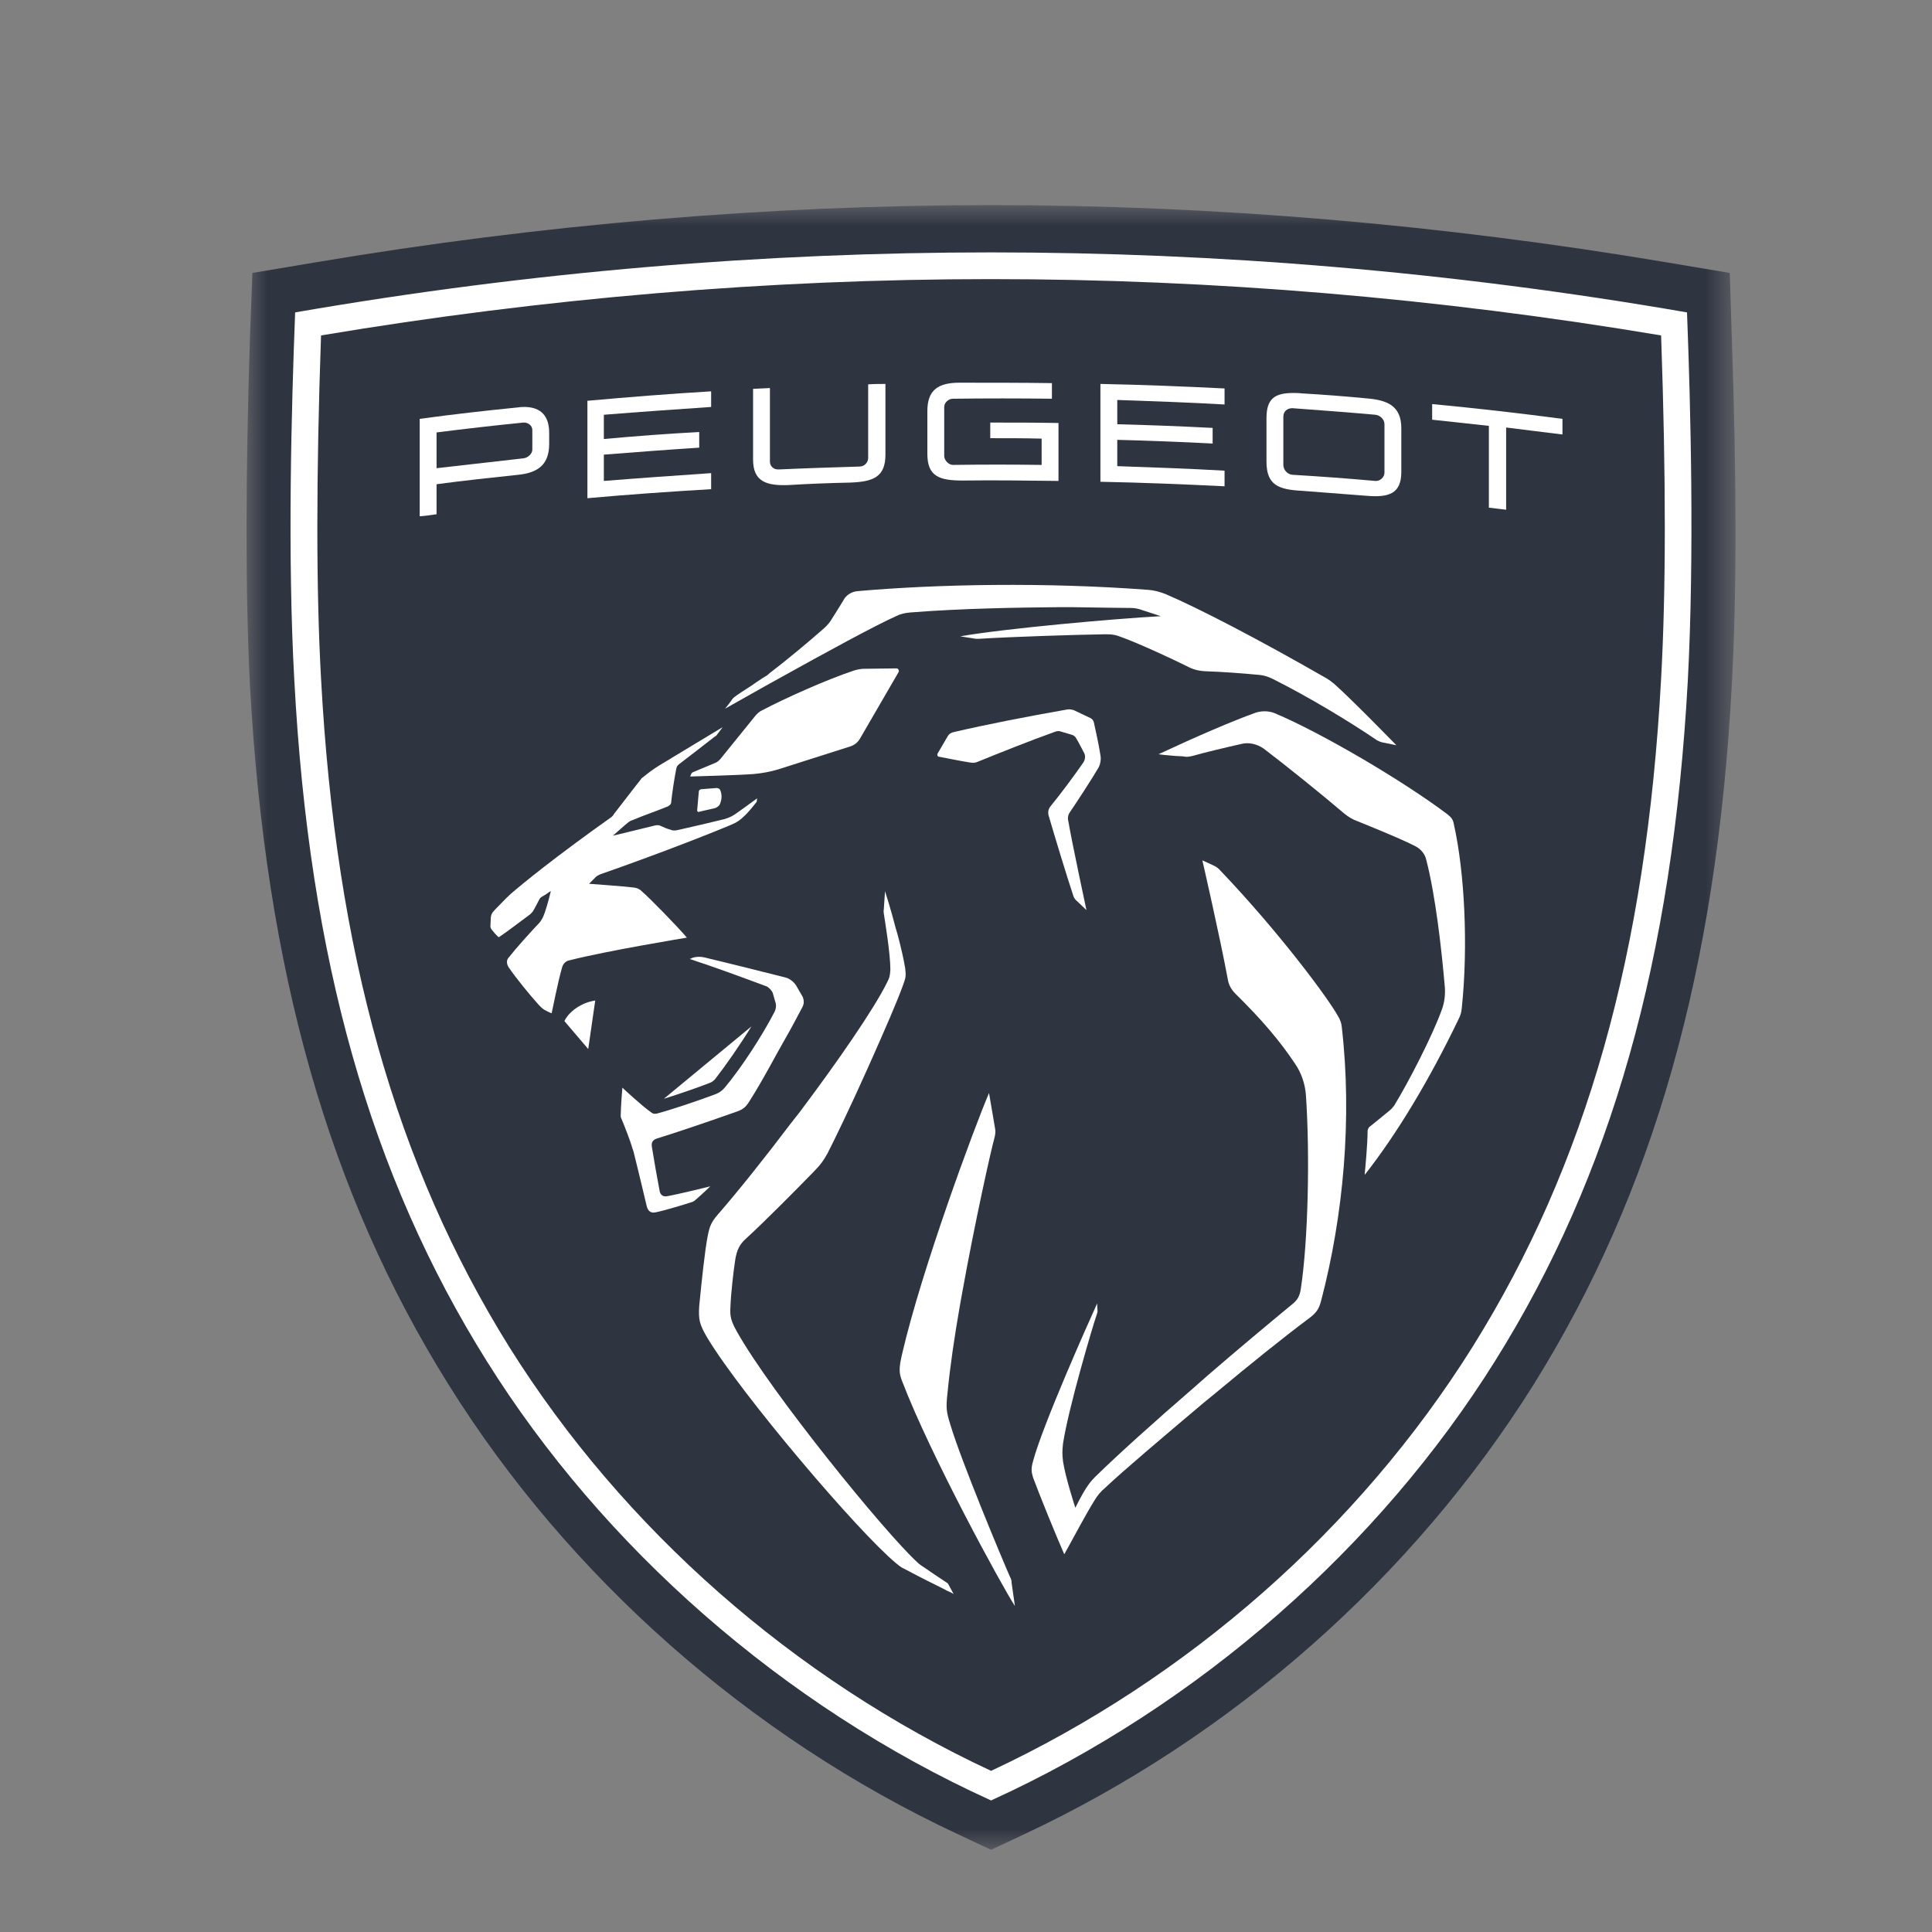 <svg width="47" height="47" viewBox="0 0 47 47" fill="none" xmlns="http://www.w3.org/2000/svg" xmlns:xlink="http://www.w3.org/1999/xlink">
	<rect x="0" y="0" width="47" height="47" fill="#808080" stroke="none"/>
	<defs>
		<clipPath id="clip3183_4249">
			<rect id="Peugeot" width="47" height="47" fill="white" fill-opacity="0"/>
		</clipPath>
	</defs>
	<g clip-path="url(#clip3183_4249)">
		<mask id="mask3183_4254" mask-type="alpha" maskUnits="userSpaceOnUse" x="6" y="5" width="36.226" height="40">
			<path id="path-1" d="M42.22 45L6 45L6 5L42.22 5L42.22 45Z" fill="#FFFFFF" fill-opacity="1" fill-rule="nonzero"/>
		</mask>
		<g mask="url(#mask3183_4254)">
			<path id="Fill-1" d="M23.3 44.62C18.23 42.25 13.83 38.36 10.91 33.68C7.99 29.01 6.46 23.61 6.08 16.66C5.97 14.45 5.97 11.69 6.08 8.22L6.14 6.64L7.69 6.38C13.15 5.46 18.68 4.99 24.11 4.99C29.54 4.99 35.06 5.46 40.53 6.38L42.08 6.64L42.13 8.22C42.25 11.69 42.25 14.45 42.13 16.66C41.76 23.61 40.22 29.01 37.31 33.68C34.38 38.36 29.98 42.25 24.92 44.62L24.11 45L23.3 44.62Z" fill="#2F3441" fill-opacity="1" fill-rule="evenodd"/>
			<path id="Fill-1" d="M10.91 33.68C7.99 29.01 6.46 23.61 6.08 16.66C5.97 14.45 5.97 11.69 6.08 8.22L6.14 6.64L7.69 6.38C13.15 5.46 18.68 4.99 24.11 4.99C29.54 4.99 35.06 5.46 40.53 6.38L42.08 6.64L42.13 8.22C42.25 11.69 42.25 14.45 42.13 16.66C41.76 23.61 40.22 29.01 37.31 33.68C34.38 38.36 29.98 42.25 24.92 44.62L24.11 45L23.3 44.62C18.23 42.25 13.83 38.36 10.91 33.68Z" stroke="#000000" stroke-opacity="0" stroke-width="8.863"/>
		</g>
		<path id="Combined-Shape" d="M24.11 6.14C18.63 6.14 12.95 6.6 7.18 7.6C7.09 9.92 6.99 13.51 7.16 16.55C7.52 23.33 9.01 28.59 11.84 33.11C14.66 37.62 19.03 41.49 24.11 43.8C29.18 41.49 33.55 37.62 36.37 33.11C39.2 28.59 40.69 23.33 41.06 16.55C41.22 13.51 41.13 9.92 41.04 7.6C35.27 6.6 29.59 6.14 24.11 6.14ZM24.11 6.79C29.51 6.79 34.99 7.25 40.41 8.16C40.53 11.6 40.53 14.34 40.41 16.51C40.05 23.18 38.59 28.34 35.82 32.77C33.05 37.19 28.9 40.84 24.11 43.08C19.31 40.84 15.16 37.19 12.39 32.77C9.63 28.34 8.17 23.18 7.81 16.51C7.69 14.34 7.69 11.6 7.81 8.16C13.23 7.25 18.71 6.79 24.11 6.79Z" fill="#FFFFFF" fill-opacity="1" fill-rule="evenodd"/>
		<path id="Combined-Shape" d="M7.18 7.6C7.09 9.92 6.99 13.51 7.16 16.55C7.52 23.33 9.01 28.59 11.84 33.11C14.66 37.62 19.03 41.49 24.11 43.8C29.18 41.49 33.55 37.62 36.37 33.11C39.2 28.59 40.69 23.33 41.06 16.55C41.22 13.51 41.13 9.92 41.04 7.6C35.27 6.6 29.59 6.14 24.11 6.14C18.63 6.14 12.95 6.6 7.18 7.6ZM40.41 8.16C40.53 11.6 40.53 14.34 40.41 16.51C40.05 23.18 38.59 28.34 35.82 32.77C33.05 37.19 28.9 40.84 24.11 43.08C19.31 40.84 15.16 37.19 12.39 32.77C9.63 28.34 8.17 23.18 7.81 16.51C7.69 14.34 7.69 11.6 7.81 8.16C13.23 7.25 18.71 6.79 24.11 6.79C29.51 6.79 34.99 7.25 40.41 8.16Z" stroke="#000000" stroke-opacity="0" stroke-width="5.336"/>
		<path id="path75" d="M12.78 9.9C12.73 9.9 12.67 9.9 12.61 9.91C11.81 9.99 11.01 10.08 10.21 10.19L10.21 12.56C10.35 12.55 10.49 12.53 10.62 12.51L10.62 11.78C11.29 11.69 11.95 11.62 12.61 11.55C13.09 11.5 13.36 11.3 13.36 10.8L13.36 10.53C13.36 10.11 13.15 9.91 12.78 9.9ZM12.73 10.28C12.84 10.27 12.95 10.35 12.95 10.46L12.95 10.94C12.95 11.04 12.84 11.14 12.73 11.15C12.03 11.23 11.33 11.31 10.62 11.39L10.62 10.52C11.33 10.43 12.03 10.35 12.73 10.28Z" fill="#FFFFFF" fill-opacity="1" fill-rule="evenodd"/>
		<path id="path75" d="M12.61 9.91C11.81 9.99 11.01 10.08 10.21 10.19L10.21 12.56C10.35 12.55 10.49 12.53 10.62 12.51L10.62 11.78C11.29 11.69 11.95 11.62 12.61 11.55C13.09 11.5 13.36 11.3 13.36 10.8L13.36 10.53C13.36 10.11 13.15 9.91 12.78 9.9C12.73 9.9 12.67 9.9 12.61 9.91ZM12.95 10.46L12.95 10.94C12.95 11.04 12.84 11.14 12.73 11.15C12.03 11.23 11.33 11.31 10.62 11.39L10.62 10.52C11.33 10.43 12.03 10.35 12.73 10.28C12.84 10.27 12.95 10.35 12.95 10.46Z" stroke="#000000" stroke-opacity="0" stroke-width="5.336"/>
		<path id="path89" d="M23.34 9.31C24.09 9.31 24.84 9.31 25.59 9.32L25.59 9.7C24.79 9.69 23.99 9.69 23.18 9.7C23.08 9.7 22.97 9.79 22.97 9.9L22.97 11.09C22.97 11.2 23.08 11.31 23.18 11.31C23.9 11.3 24.62 11.3 25.34 11.31L25.34 10.67C24.92 10.66 24.51 10.66 24.09 10.66L24.09 10.28C24.64 10.28 25.2 10.28 25.75 10.29L25.75 11.7C24.97 11.69 24.19 11.68 23.42 11.69C22.85 11.69 22.56 11.59 22.56 11.04L22.56 10C22.56 9.49 22.82 9.31 23.34 9.31Z" fill="#FFFFFF" fill-opacity="1" fill-rule="evenodd"/>
		<path id="path89" d="M25.59 9.32L25.59 9.7C24.79 9.69 23.99 9.69 23.18 9.7C23.08 9.7 22.97 9.79 22.97 9.9L22.97 11.09C22.97 11.2 23.08 11.31 23.18 11.31C23.9 11.3 24.62 11.3 25.34 11.31L25.34 10.67C24.92 10.66 24.51 10.66 24.09 10.66L24.09 10.28C24.64 10.28 25.2 10.28 25.75 10.29L25.75 11.7C24.97 11.69 24.19 11.68 23.42 11.69C22.85 11.69 22.56 11.59 22.56 11.04L22.56 10C22.56 9.49 22.82 9.31 23.34 9.31C24.09 9.31 24.84 9.31 25.59 9.32Z" stroke="#000000" stroke-opacity="0" stroke-width="5.336"/>
		<path id="path81" d="M31.46 9.56C31.01 9.56 30.81 9.7 30.81 10.17L30.81 11.23C30.81 11.8 31.1 11.91 31.67 11.94C32.19 11.98 32.71 12.02 33.23 12.06C33.79 12.11 34.09 12.01 34.09 11.48L34.09 10.42C34.09 9.87 33.75 9.73 33.23 9.69C32.71 9.64 32.19 9.6 31.67 9.57C31.59 9.56 31.52 9.56 31.46 9.56ZM31.44 9.93C32.11 9.98 32.79 10.03 33.46 10.09C33.57 10.1 33.68 10.2 33.68 10.32L33.68 11.5C33.68 11.61 33.57 11.71 33.46 11.7C32.79 11.64 32.11 11.59 31.44 11.55C31.31 11.54 31.22 11.42 31.22 11.31L31.22 10.14C31.22 10.01 31.31 9.93 31.44 9.93Z" fill="#FFFFFF" fill-opacity="1" fill-rule="evenodd"/>
		<path id="path81" d="M30.81 10.17L30.81 11.23C30.81 11.8 31.1 11.91 31.67 11.94C32.19 11.98 32.71 12.02 33.23 12.06C33.79 12.11 34.09 12.01 34.09 11.48L34.09 10.42C34.09 9.87 33.75 9.73 33.23 9.69C32.71 9.64 32.19 9.6 31.67 9.57C31.59 9.56 31.52 9.56 31.46 9.56C31.01 9.56 30.81 9.7 30.81 10.17ZM33.46 10.09C33.57 10.1 33.68 10.2 33.68 10.32L33.68 11.5C33.68 11.61 33.57 11.71 33.46 11.7C32.79 11.64 32.11 11.59 31.44 11.55C31.31 11.54 31.22 11.42 31.22 11.31L31.22 10.14C31.22 10.01 31.31 9.93 31.44 9.93C32.11 9.98 32.79 10.03 33.46 10.09Z" stroke="#000000" stroke-opacity="0" stroke-width="5.336"/>
		<path id="path85" d="M21.54 9.34L21.54 11.06C21.54 11.6 21.25 11.72 20.68 11.74C20.18 11.75 19.68 11.77 19.18 11.8C18.65 11.82 18.32 11.72 18.32 11.18L18.32 9.46L18.73 9.44L18.73 11.23C18.73 11.34 18.82 11.43 18.95 11.42C19.6 11.39 20.26 11.37 20.91 11.35C21.03 11.35 21.12 11.25 21.12 11.14L21.12 9.35C21.26 9.34 21.4 9.34 21.54 9.34Z" fill="#FFFFFF" fill-opacity="1" fill-rule="evenodd"/>
		<path id="path85" d="M21.54 11.06C21.54 11.6 21.25 11.72 20.68 11.74C20.18 11.75 19.68 11.77 19.18 11.8C18.65 11.82 18.32 11.72 18.32 11.18L18.32 9.46L18.73 9.44L18.73 11.23C18.73 11.34 18.82 11.43 18.95 11.42C19.6 11.39 20.26 11.37 20.91 11.35C21.03 11.35 21.12 11.25 21.12 11.14L21.12 9.35C21.26 9.34 21.4 9.34 21.54 9.34L21.54 11.06Z" stroke="#000000" stroke-opacity="0" stroke-width="5.336"/>
		<path id="path83" d="M26.77 9.34C27.78 9.36 28.78 9.4 29.79 9.45L29.79 9.84C28.92 9.79 28.05 9.76 27.18 9.73L27.18 10.32C27.95 10.34 28.73 10.37 29.5 10.41L29.5 10.79C28.73 10.75 27.95 10.72 27.18 10.7L27.18 11.34C28.05 11.37 28.92 11.4 29.79 11.45L29.79 11.83C28.78 11.78 27.78 11.74 26.77 11.72L26.77 9.34Z" fill="#FFFFFF" fill-opacity="1" fill-rule="evenodd"/>
		<path id="path83" d="M29.79 9.45L29.79 9.84C28.92 9.79 28.05 9.76 27.18 9.73L27.18 10.32C27.95 10.34 28.73 10.37 29.5 10.41L29.5 10.79C28.73 10.75 27.95 10.72 27.18 10.7L27.18 11.34C28.05 11.37 28.92 11.4 29.79 11.45L29.79 11.83C28.78 11.78 27.78 11.74 26.77 11.72L26.77 9.34C27.78 9.36 28.78 9.4 29.79 9.45Z" stroke="#000000" stroke-opacity="0" stroke-width="5.336"/>
		<path id="path79" d="M17.3 9.52L17.3 9.9C16.43 9.96 15.56 10.02 14.69 10.09L14.69 10.68C15.46 10.61 16.24 10.55 17.01 10.51L17.01 10.89C16.24 10.94 15.46 11 14.69 11.06L14.69 11.7C15.56 11.63 16.43 11.57 17.3 11.51L17.3 11.9C16.29 11.96 15.29 12.03 14.29 12.12L14.29 9.75C15.29 9.66 16.29 9.58 17.3 9.52Z" fill="#FFFFFF" fill-opacity="1" fill-rule="evenodd"/>
		<path id="path79" d="M17.3 9.9C16.43 9.96 15.56 10.02 14.69 10.09L14.69 10.68C15.46 10.61 16.24 10.55 17.01 10.51L17.01 10.89C16.24 10.94 15.46 11 14.69 11.06L14.69 11.7C15.56 11.63 16.43 11.57 17.3 11.51L17.3 11.9C16.29 11.96 15.29 12.03 14.29 12.12L14.29 9.75C15.29 9.66 16.29 9.58 17.3 9.52L17.3 9.9Z" stroke="#000000" stroke-opacity="0" stroke-width="5.336"/>
		<path id="path77" d="M34.84 9.83C35.9 9.93 36.95 10.05 38.01 10.19L38.01 10.57C37.55 10.51 37.1 10.46 36.64 10.4L36.64 12.4C36.5 12.38 36.36 12.37 36.22 12.35L36.22 10.36C35.76 10.31 35.3 10.26 34.84 10.21L34.84 9.83Z" fill="#FFFFFF" fill-opacity="1" fill-rule="evenodd"/>
		<path id="path77" d="M38.01 10.19L38.01 10.57C37.55 10.51 37.1 10.46 36.64 10.4L36.64 12.4C36.5 12.38 36.36 12.37 36.22 12.35L36.22 10.36C35.76 10.31 35.3 10.26 34.84 10.21L34.84 9.83C35.9 9.93 36.95 10.05 38.01 10.19Z" stroke="#000000" stroke-opacity="0" stroke-width="5.336"/>
		<path id="path73" d="M20.87 14.38C22.81 14.21 25.43 14.16 27.94 14.35C28.08 14.36 28.22 14.4 28.35 14.45C29.17 14.8 30.63 15.56 32.25 16.49C32.32 16.53 32.39 16.58 32.45 16.63C32.88 17.01 33.97 18.13 33.97 18.13L33.63 18.06C33.58 18.05 33.54 18.03 33.5 18.01C32.81 17.54 31.81 16.94 30.97 16.52C30.87 16.47 30.76 16.43 30.65 16.42C30.24 16.38 29.69 16.34 29.33 16.33C29.15 16.32 29.03 16.29 28.86 16.2C28.52 16.03 27.72 15.66 27.31 15.51C27.14 15.44 27.05 15.43 26.89 15.43C26.2 15.44 24.62 15.49 23.82 15.54C23.79 15.54 23.77 15.54 23.74 15.54L23.36 15.48C24.44 15.29 27.12 15.05 28.24 14.99L27.78 14.84C27.7 14.81 27.61 14.79 27.51 14.79C27.27 14.79 26.74 14.78 26.04 14.77L25.8 14.77C24.75 14.78 23.39 14.8 22.14 14.9C22.03 14.91 21.92 14.93 21.82 14.98C21.32 15.2 20.09 15.87 18.85 16.56L18.58 16.71C18.26 16.89 17.94 17.07 17.64 17.24C17.64 17.24 17.8 17.04 17.82 17C17.85 16.97 17.86 16.96 17.89 16.94C17.94 16.9 18.11 16.79 18.28 16.68L18.41 16.59C18.51 16.52 18.61 16.46 18.66 16.43C18.68 16.41 18.7 16.4 18.73 16.37C19.1 16.09 19.69 15.6 20.04 15.29C20.12 15.22 20.19 15.14 20.24 15.05C20.36 14.86 20.48 14.67 20.55 14.55C20.62 14.46 20.73 14.39 20.87 14.38Z" fill="#FFFFFF" fill-opacity="1" fill-rule="evenodd"/>
		<path id="path73" d="M27.94 14.35C28.08 14.36 28.22 14.4 28.35 14.45C29.17 14.8 30.63 15.56 32.25 16.49C32.32 16.53 32.39 16.58 32.45 16.63C32.88 17.01 33.97 18.13 33.97 18.13L33.63 18.06C33.58 18.05 33.54 18.03 33.5 18.01C32.81 17.54 31.81 16.94 30.97 16.52C30.87 16.47 30.76 16.43 30.65 16.42C30.24 16.38 29.69 16.34 29.33 16.33C29.15 16.32 29.03 16.29 28.86 16.2C28.52 16.03 27.72 15.66 27.31 15.51C27.14 15.44 27.05 15.43 26.89 15.43C26.2 15.44 24.62 15.49 23.82 15.54C23.79 15.54 23.77 15.54 23.74 15.54L23.36 15.48C24.44 15.29 27.12 15.05 28.24 14.99L27.78 14.84C27.7 14.81 27.61 14.79 27.51 14.79C27.27 14.79 26.74 14.78 26.04 14.77L25.8 14.77C24.75 14.78 23.39 14.8 22.14 14.9C22.03 14.91 21.92 14.93 21.82 14.98C21.32 15.2 20.09 15.87 18.85 16.56L18.58 16.71C18.26 16.89 17.94 17.07 17.64 17.24C17.64 17.24 17.8 17.04 17.82 17C17.85 16.97 17.86 16.96 17.89 16.94C17.94 16.9 18.11 16.79 18.28 16.68L18.41 16.59C18.51 16.52 18.61 16.46 18.66 16.43C18.68 16.41 18.7 16.4 18.73 16.37C19.1 16.09 19.69 15.6 20.04 15.29C20.12 15.22 20.19 15.14 20.24 15.05C20.36 14.86 20.48 14.67 20.55 14.55C20.62 14.46 20.73 14.39 20.87 14.38C22.81 14.21 25.43 14.16 27.94 14.35Z" stroke="#000000" stroke-opacity="0" stroke-width="5.336"/>
		<path id="path71" d="M21.81 16.26C21.85 16.26 21.88 16.31 21.86 16.35L20.92 17.97C20.87 18.06 20.78 18.13 20.68 18.16L18.92 18.72C18.72 18.78 18.54 18.81 18.33 18.83C17.94 18.86 16.79 18.89 16.79 18.89L16.81 18.84C16.82 18.81 16.84 18.79 16.87 18.78L17.42 18.55C17.46 18.53 17.49 18.5 17.52 18.47L18.37 17.42C18.41 17.37 18.47 17.31 18.54 17.28C19.09 16.99 20.09 16.54 20.78 16.31C20.85 16.29 20.94 16.27 21.01 16.27L21.81 16.26Z" fill="#FFFFFF" fill-opacity="1" fill-rule="evenodd"/>
		<path id="path71" d="M21.86 16.35L20.92 17.97C20.87 18.06 20.78 18.13 20.68 18.16L18.92 18.72C18.72 18.78 18.54 18.81 18.33 18.83C17.94 18.86 16.79 18.89 16.79 18.89L16.81 18.84C16.82 18.81 16.84 18.79 16.87 18.78L17.42 18.55C17.46 18.53 17.49 18.5 17.52 18.47L18.37 17.42C18.41 17.37 18.47 17.31 18.54 17.28C19.09 16.99 20.09 16.54 20.78 16.31C20.85 16.29 20.94 16.27 21.01 16.27L21.81 16.26C21.85 16.26 21.88 16.31 21.86 16.35Z" stroke="#000000" stroke-opacity="0" stroke-width="5.336"/>
		<path id="path69" d="M17.43 19.17C17.47 19.17 17.51 19.19 17.52 19.22C17.57 19.33 17.56 19.46 17.51 19.57C17.49 19.61 17.43 19.65 17.39 19.66L17 19.75C16.98 19.76 16.96 19.74 16.96 19.71L17 19.26C17 19.23 17.02 19.21 17.05 19.2L17.43 19.17Z" fill="#FFFFFF" fill-opacity="1" fill-rule="evenodd"/>
		<path id="path69" d="M17.52 19.22C17.57 19.33 17.56 19.46 17.51 19.57C17.49 19.61 17.43 19.65 17.39 19.66L17 19.75C16.98 19.76 16.96 19.74 16.96 19.71L17 19.26C17 19.23 17.02 19.21 17.05 19.2L17.43 19.17C17.47 19.17 17.51 19.19 17.52 19.22Z" stroke="#000000" stroke-opacity="0" stroke-width="5.336"/>
		<path id="path67" d="M25.96 17.26C26.02 17.25 26.08 17.26 26.13 17.28L26.53 17.47C26.57 17.49 26.6 17.53 26.61 17.57C26.66 17.8 26.73 18.11 26.77 18.37C26.79 18.47 26.77 18.59 26.72 18.68C26.55 18.97 26.21 19.49 26.02 19.77C25.98 19.83 25.97 19.91 25.99 19.98C26.07 20.46 26.43 22.14 26.43 22.14L26.21 21.93C26.16 21.89 26.13 21.85 26.11 21.79C25.95 21.31 25.65 20.32 25.51 19.84C25.49 19.76 25.5 19.68 25.56 19.61C25.79 19.33 26.14 18.86 26.34 18.57C26.4 18.49 26.41 18.4 26.38 18.33C26.33 18.24 26.26 18.09 26.18 17.96C26.16 17.92 26.13 17.9 26.09 17.88L25.82 17.8C25.77 17.78 25.72 17.78 25.67 17.8C25.08 18.01 24.28 18.33 23.79 18.53C23.72 18.56 23.69 18.56 23.6 18.55C23.46 18.53 23.05 18.45 22.85 18.41C22.81 18.41 22.79 18.37 22.81 18.33L23.05 17.92C23.08 17.86 23.14 17.82 23.2 17.81C23.97 17.63 24.99 17.43 25.96 17.26Z" fill="#FFFFFF" fill-opacity="1" fill-rule="evenodd"/>
		<path id="path67" d="M26.13 17.28L26.53 17.47C26.57 17.49 26.6 17.53 26.61 17.57C26.66 17.8 26.73 18.11 26.77 18.37C26.79 18.47 26.77 18.59 26.72 18.68C26.55 18.97 26.21 19.49 26.02 19.77C25.98 19.83 25.97 19.91 25.99 19.98C26.07 20.46 26.43 22.14 26.43 22.14L26.21 21.93C26.16 21.89 26.13 21.85 26.11 21.79C25.95 21.31 25.65 20.32 25.51 19.84C25.49 19.76 25.5 19.68 25.56 19.61C25.79 19.33 26.14 18.86 26.34 18.57C26.4 18.49 26.41 18.4 26.38 18.33C26.33 18.24 26.26 18.09 26.18 17.96C26.16 17.92 26.13 17.9 26.09 17.88L25.82 17.8C25.77 17.78 25.72 17.78 25.67 17.8C25.08 18.01 24.28 18.33 23.79 18.53C23.72 18.56 23.69 18.56 23.6 18.55C23.46 18.53 23.05 18.45 22.85 18.41C22.81 18.41 22.79 18.37 22.81 18.33L23.05 17.92C23.08 17.86 23.14 17.82 23.2 17.81C23.97 17.63 24.99 17.43 25.96 17.26C26.02 17.25 26.08 17.26 26.13 17.28Z" stroke="#000000" stroke-opacity="0" stroke-width="5.336"/>
		<path id="path65" d="M17.58 17.69L17.43 17.89C17.42 17.9 17.41 17.91 17.4 17.91C17.26 18.02 16.68 18.47 16.52 18.59C16.47 18.63 16.46 18.66 16.45 18.71C16.41 18.91 16.35 19.29 16.33 19.5C16.33 19.56 16.3 19.59 16.24 19.62C15.97 19.73 15.65 19.84 15.39 19.95C15.33 19.97 15.32 19.98 15.29 20C15.26 20.02 14.91 20.33 14.91 20.33C14.91 20.33 15.66 20.15 15.94 20.08C16.01 20.07 16.03 20.07 16.09 20.1C16.15 20.13 16.25 20.17 16.3 20.18C16.37 20.21 16.41 20.21 16.5 20.19C16.81 20.12 17.33 20 17.61 19.93C17.75 19.89 17.83 19.85 17.95 19.76C18.08 19.67 18.42 19.42 18.42 19.42C18.42 19.42 18.41 19.46 18.41 19.49C18.41 19.51 18.4 19.52 18.38 19.54C18.32 19.62 18.2 19.76 18.14 19.82C18 19.96 17.92 20.01 17.75 20.08C16.96 20.41 15.61 20.92 14.6 21.27C14.54 21.3 14.51 21.31 14.46 21.37C14.41 21.42 14.33 21.5 14.33 21.5C14.33 21.5 15.16 21.56 15.41 21.59C15.49 21.6 15.55 21.62 15.61 21.68C15.82 21.86 16.5 22.56 16.71 22.81C16.71 22.81 14.76 23.13 13.86 23.36C13.75 23.38 13.69 23.46 13.67 23.55C13.59 23.81 13.42 24.65 13.42 24.65C13.42 24.65 13.36 24.63 13.27 24.58C13.21 24.55 13.18 24.52 13.11 24.45C12.9 24.22 12.55 23.79 12.38 23.54C12.33 23.47 12.31 23.37 12.37 23.3C12.55 23.07 12.92 22.66 13.12 22.45C13.15 22.42 13.17 22.38 13.2 22.33C13.27 22.19 13.36 21.85 13.39 21.72L13.4 21.68L13.36 21.7C13.31 21.74 13.23 21.79 13.19 21.81C13.14 21.84 13.13 21.86 13.11 21.9C13.07 21.97 13.02 22.08 12.97 22.16C12.96 22.18 12.92 22.22 12.9 22.24C12.64 22.43 12.36 22.65 12.15 22.79C12.14 22.8 12.12 22.8 12.11 22.78C12.08 22.76 11.97 22.63 11.95 22.6C11.94 22.58 11.93 22.56 11.93 22.53C11.93 22.48 11.94 22.39 11.94 22.32C11.95 22.24 11.97 22.2 12.07 22.1C12.18 21.99 12.29 21.87 12.42 21.75C12.72 21.49 13.49 20.86 14.87 19.88C14.89 19.86 14.92 19.84 14.93 19.81C15.08 19.62 15.49 19.08 15.59 18.96C15.6 18.94 15.62 18.92 15.64 18.91C15.8 18.78 15.88 18.72 16.04 18.62C16.43 18.38 17.17 17.94 17.58 17.69Z" fill="#FFFFFF" fill-opacity="1" fill-rule="evenodd"/>
		<path id="path65" d="M17.43 17.89C17.42 17.9 17.41 17.91 17.4 17.91C17.26 18.02 16.68 18.47 16.52 18.59C16.47 18.63 16.46 18.66 16.45 18.71C16.41 18.91 16.35 19.29 16.33 19.5C16.33 19.56 16.3 19.59 16.24 19.62C15.97 19.73 15.65 19.84 15.39 19.95C15.33 19.97 15.32 19.98 15.29 20C15.26 20.02 14.91 20.33 14.91 20.33C14.91 20.33 15.66 20.15 15.94 20.08C16.01 20.07 16.03 20.07 16.09 20.1C16.15 20.13 16.25 20.17 16.3 20.18C16.37 20.21 16.41 20.21 16.5 20.19C16.81 20.12 17.33 20 17.61 19.93C17.75 19.89 17.83 19.85 17.95 19.76C18.08 19.67 18.42 19.42 18.42 19.42C18.42 19.42 18.41 19.46 18.41 19.49C18.41 19.51 18.4 19.52 18.38 19.54C18.32 19.62 18.2 19.76 18.14 19.82C18 19.96 17.92 20.01 17.75 20.08C16.96 20.41 15.61 20.92 14.6 21.27C14.54 21.3 14.51 21.31 14.46 21.37C14.41 21.42 14.33 21.5 14.33 21.5C14.33 21.5 15.16 21.56 15.41 21.59C15.49 21.6 15.55 21.62 15.61 21.68C15.82 21.86 16.5 22.56 16.71 22.81C16.71 22.81 14.76 23.13 13.86 23.36C13.75 23.38 13.69 23.46 13.67 23.55C13.59 23.81 13.42 24.65 13.42 24.65C13.42 24.65 13.36 24.63 13.27 24.58C13.21 24.55 13.18 24.52 13.11 24.45C12.9 24.22 12.55 23.79 12.38 23.54C12.33 23.47 12.31 23.37 12.37 23.3C12.55 23.07 12.92 22.66 13.12 22.45C13.15 22.42 13.17 22.38 13.2 22.33C13.27 22.19 13.36 21.85 13.39 21.72L13.4 21.68L13.36 21.7C13.31 21.74 13.23 21.79 13.19 21.81C13.14 21.84 13.13 21.86 13.11 21.9C13.07 21.97 13.02 22.08 12.97 22.16C12.96 22.18 12.92 22.22 12.9 22.24C12.64 22.43 12.36 22.65 12.15 22.79C12.14 22.8 12.12 22.8 12.11 22.78C12.08 22.76 11.97 22.63 11.95 22.6C11.94 22.58 11.93 22.56 11.93 22.53C11.93 22.48 11.94 22.39 11.94 22.32C11.95 22.24 11.97 22.2 12.07 22.1C12.18 21.99 12.29 21.87 12.42 21.75C12.72 21.49 13.49 20.86 14.87 19.88C14.89 19.86 14.92 19.84 14.93 19.81C15.08 19.62 15.49 19.08 15.59 18.96C15.6 18.94 15.62 18.92 15.64 18.91C15.8 18.78 15.88 18.72 16.04 18.62C16.43 18.38 17.17 17.94 17.58 17.69L17.43 17.89Z" stroke="#000000" stroke-opacity="0" stroke-width="5.336"/>
		<path id="path63" d="M14.48 24.34L14.31 25.52L13.73 24.84C13.84 24.61 14.14 24.39 14.48 24.34Z" fill="#FFFFFF" fill-opacity="1" fill-rule="evenodd"/>
		<path id="path63" d="M14.31 25.52L13.73 24.84C13.84 24.61 14.14 24.39 14.48 24.34L14.31 25.52Z" stroke="#000000" stroke-opacity="0" stroke-width="5.336"/>
		<path id="path61" d="M18.28 24.97C17.99 25.44 17.64 25.94 17.39 26.26C17.35 26.3 17.31 26.33 17.25 26.35C16.97 26.46 16.5 26.62 16.15 26.73L18.28 24.97Z" fill="#FFFFFF" fill-opacity="1" fill-rule="evenodd"/>
		<path id="path61" d="M17.39 26.26C17.35 26.3 17.31 26.33 17.25 26.35C16.97 26.46 16.5 26.62 16.15 26.73L18.28 24.97C17.99 25.44 17.64 25.94 17.39 26.26Z" stroke="#000000" stroke-opacity="0" stroke-width="5.336"/>
		<path id="path59" d="M30.54 17.34C30.69 17.29 30.86 17.29 31.01 17.35C32.17 17.84 34.12 18.99 35.2 19.8C35.3 19.88 35.35 19.93 35.37 20.06C35.63 21.22 35.72 23.02 35.56 24.53C35.55 24.64 35.53 24.7 35.47 24.82C34.79 26.23 34.01 27.55 33.2 28.58L33.2 28.56C33.21 28.45 33.27 27.84 33.27 27.5C33.28 27.47 33.29 27.43 33.32 27.41C33.47 27.29 33.68 27.12 33.8 27.02C33.86 26.97 33.89 26.93 33.92 26.89C34.25 26.35 34.84 25.22 35.08 24.55C35.14 24.38 35.16 24.21 35.15 24.03C35.07 23.09 34.92 21.78 34.7 20.93C34.67 20.78 34.57 20.66 34.44 20.59C34.25 20.49 33.87 20.32 33.03 19.98C32.91 19.94 32.8 19.87 32.7 19.79C32.15 19.32 31.28 18.62 30.74 18.21C30.58 18.1 30.38 18.05 30.19 18.1C29.79 18.19 29.29 18.31 29.01 18.39C28.91 18.41 28.88 18.42 28.78 18.4C28.73 18.4 28.66 18.39 28.59 18.39L28.48 18.38C28.36 18.37 28.25 18.36 28.2 18.35L28.18 18.35C29.1 17.92 29.98 17.54 30.54 17.34Z" fill="#FFFFFF" fill-opacity="1" fill-rule="evenodd"/>
		<path id="path59" d="M31.01 17.35C32.17 17.84 34.12 18.99 35.2 19.8C35.3 19.88 35.35 19.93 35.37 20.06C35.63 21.22 35.72 23.02 35.56 24.53C35.55 24.64 35.53 24.7 35.47 24.82C34.79 26.23 34.01 27.55 33.2 28.58L33.2 28.56C33.21 28.45 33.27 27.84 33.27 27.5C33.28 27.47 33.29 27.43 33.32 27.41C33.47 27.29 33.68 27.12 33.8 27.02C33.86 26.97 33.89 26.93 33.92 26.89C34.25 26.35 34.84 25.22 35.08 24.55C35.14 24.38 35.16 24.21 35.15 24.03C35.07 23.09 34.92 21.78 34.7 20.93C34.67 20.78 34.57 20.66 34.44 20.59C34.25 20.49 33.87 20.32 33.03 19.98C32.91 19.94 32.8 19.87 32.7 19.79C32.15 19.32 31.28 18.62 30.74 18.21C30.58 18.1 30.38 18.05 30.19 18.1C29.79 18.19 29.29 18.31 29.01 18.39C28.91 18.41 28.88 18.42 28.78 18.4C28.73 18.4 28.66 18.39 28.59 18.39L28.48 18.38C28.36 18.37 28.25 18.36 28.2 18.35L28.18 18.35C29.1 17.92 29.98 17.54 30.54 17.34C30.69 17.29 30.86 17.29 31.01 17.35Z" stroke="#000000" stroke-opacity="0" stroke-width="5.336"/>
		<path id="path57" d="M16.85 23.3C16.94 23.27 17.04 23.27 17.13 23.29C17.55 23.39 18.44 23.61 19.11 23.78C19.2 23.8 19.32 23.89 19.37 23.98L19.51 24.22C19.56 24.3 19.57 24.41 19.52 24.5C19.4 24.73 19.23 25.05 19.04 25.38L18.9 25.63C18.65 26.09 18.4 26.53 18.25 26.76C18.16 26.91 18.1 26.98 17.93 27.04C17.28 27.27 16.46 27.55 15.97 27.7C15.87 27.74 15.84 27.8 15.86 27.91C15.89 28.11 16.01 28.79 16.05 28.99C16.07 29.06 16.12 29.12 16.23 29.1C16.52 29.05 17.28 28.86 17.28 28.86C17.28 28.86 17.06 29.07 16.92 29.19C16.9 29.21 16.87 29.23 16.84 29.24C16.63 29.31 16.12 29.46 15.96 29.49C15.84 29.52 15.76 29.47 15.73 29.33C15.73 29.33 15.51 28.4 15.43 28.09C15.42 28.04 15.41 28 15.39 27.95C15.34 27.77 15.2 27.41 15.12 27.22C15.11 27.2 15.1 27.18 15.1 27.15C15.1 26.94 15.14 26.46 15.14 26.46C15.14 26.46 15.61 26.9 15.84 27.06C15.89 27.1 15.92 27.1 15.98 27.09C16.29 27.01 17.01 26.77 17.4 26.62C17.49 26.59 17.57 26.53 17.63 26.46C18.04 25.97 18.54 25.2 18.84 24.62C18.88 24.54 18.89 24.45 18.86 24.37L18.8 24.16C18.78 24.1 18.71 24.03 18.66 24C17.96 23.74 17.42 23.54 16.78 23.33L16.85 23.3Z" fill="#FFFFFF" fill-opacity="1" fill-rule="evenodd"/>
		<path id="path57" d="M17.13 23.29C17.55 23.39 18.44 23.61 19.11 23.78C19.2 23.8 19.32 23.89 19.37 23.98L19.51 24.22C19.56 24.3 19.57 24.41 19.52 24.5C19.4 24.73 19.23 25.05 19.04 25.38L18.9 25.63C18.65 26.09 18.4 26.53 18.25 26.76C18.16 26.91 18.1 26.98 17.93 27.04C17.28 27.27 16.46 27.55 15.97 27.7C15.87 27.74 15.84 27.8 15.86 27.91C15.89 28.11 16.01 28.79 16.05 28.99C16.07 29.06 16.12 29.12 16.23 29.1C16.52 29.05 17.28 28.86 17.28 28.86C17.28 28.86 17.06 29.07 16.92 29.19C16.9 29.21 16.87 29.23 16.84 29.24C16.63 29.31 16.12 29.46 15.96 29.49C15.84 29.52 15.76 29.47 15.73 29.33C15.73 29.33 15.51 28.4 15.43 28.09C15.42 28.04 15.41 28 15.39 27.95C15.34 27.77 15.2 27.41 15.12 27.22C15.11 27.2 15.1 27.18 15.1 27.15C15.1 26.94 15.14 26.46 15.14 26.46C15.14 26.46 15.61 26.9 15.84 27.06C15.89 27.1 15.92 27.1 15.98 27.09C16.29 27.01 17.01 26.77 17.4 26.62C17.49 26.59 17.57 26.53 17.63 26.46C18.04 25.97 18.54 25.2 18.84 24.62C18.88 24.54 18.89 24.45 18.86 24.37L18.8 24.16C18.78 24.1 18.71 24.03 18.66 24C17.96 23.74 17.42 23.54 16.78 23.33L16.85 23.3C16.94 23.27 17.04 23.27 17.13 23.29Z" stroke="#000000" stroke-opacity="0" stroke-width="5.336"/>
		<path id="path55" d="M29.25 20.93L29.49 21.04C29.56 21.07 29.63 21.11 29.68 21.17C31.14 22.7 32.32 24.3 32.55 24.72C32.6 24.8 32.63 24.88 32.64 24.97C32.9 27.21 32.68 29.58 32.14 31.64C32.09 31.83 32.04 31.92 31.86 32.06C31.28 32.49 30.42 33.18 29.57 33.89L29.3 34.11C28.28 34.97 27.3 35.8 26.89 36.19C26.78 36.28 26.69 36.39 26.62 36.51C26.42 36.83 26.13 37.38 25.98 37.65L25.94 37.72C25.91 37.78 25.89 37.81 25.89 37.81C25.7 37.38 25.28 36.35 25.13 35.94C25.09 35.8 25.08 35.73 25.13 35.55C25.36 34.68 26.48 32.17 26.69 31.71L26.7 31.9C26.7 31.92 26.69 31.95 26.68 31.98C26.58 32.27 25.99 34.26 25.86 35.12C25.84 35.31 25.84 35.36 25.86 35.55C25.92 35.95 26.16 36.68 26.16 36.68C26.16 36.68 26.3 36.39 26.43 36.19C26.5 36.09 26.53 36.04 26.64 35.93C27.18 35.4 28.09 34.58 29.04 33.76L29.38 33.46C30.11 32.83 30.84 32.22 31.41 31.75C31.56 31.63 31.62 31.55 31.65 31.32C31.82 30.18 31.87 28.14 31.77 26.65C31.75 26.37 31.66 26.1 31.5 25.87C31.14 25.33 30.71 24.82 30.05 24.17C29.96 24.08 29.89 23.96 29.87 23.83C29.68 22.8 29.25 20.93 29.25 20.93Z" fill="#FFFFFF" fill-opacity="1" fill-rule="evenodd"/>
		<path id="path55" d="M29.49 21.04C29.56 21.07 29.63 21.11 29.68 21.17C31.14 22.7 32.32 24.3 32.55 24.72C32.6 24.8 32.63 24.88 32.64 24.97C32.9 27.21 32.68 29.58 32.14 31.64C32.09 31.83 32.04 31.92 31.86 32.06C31.28 32.49 30.42 33.18 29.57 33.89L29.3 34.11C28.28 34.97 27.3 35.8 26.89 36.19C26.78 36.28 26.69 36.39 26.62 36.51C26.42 36.83 26.13 37.38 25.98 37.65L25.94 37.72C25.91 37.78 25.89 37.81 25.89 37.81C25.7 37.38 25.28 36.35 25.13 35.94C25.09 35.8 25.08 35.73 25.13 35.55C25.36 34.68 26.48 32.17 26.69 31.71L26.7 31.9C26.7 31.92 26.69 31.95 26.68 31.98C26.58 32.27 25.99 34.26 25.86 35.12C25.84 35.31 25.84 35.36 25.86 35.55C25.92 35.95 26.16 36.68 26.16 36.68C26.16 36.68 26.3 36.39 26.43 36.19C26.5 36.09 26.53 36.04 26.64 35.93C27.18 35.4 28.09 34.58 29.04 33.76L29.38 33.46C30.11 32.83 30.84 32.22 31.41 31.75C31.56 31.63 31.62 31.55 31.65 31.32C31.82 30.18 31.87 28.14 31.77 26.65C31.75 26.37 31.66 26.1 31.5 25.87C31.14 25.33 30.71 24.82 30.05 24.17C29.96 24.08 29.89 23.96 29.87 23.83C29.68 22.8 29.25 20.93 29.25 20.93L29.49 21.04Z" stroke="#000000" stroke-opacity="0" stroke-width="5.336"/>
		<path id="path53" d="M21.53 21.68C21.53 21.68 21.67 22.11 21.79 22.58L21.84 22.75C21.92 23.05 21.99 23.36 22.02 23.55C22.04 23.73 22.04 23.78 21.97 23.96C21.82 24.38 21.52 25.06 21.21 25.76L21.08 26.05C20.7 26.9 20.31 27.71 20.13 28.06C20.03 28.24 19.95 28.35 19.77 28.53C19.38 28.93 18.62 29.7 18.15 30.13C17.98 30.28 17.93 30.42 17.89 30.62C17.84 30.94 17.78 31.49 17.77 31.78C17.75 32.03 17.79 32.15 17.93 32.4C18.76 33.88 21.53 37.29 22.32 38.01C22.37 38.06 22.42 38.09 22.54 38.17C22.65 38.25 23.03 38.5 23.03 38.5C23.05 38.51 23.06 38.52 23.07 38.54L23.2 38.78C23.2 38.78 23.19 38.77 23.17 38.76L23.11 38.73C23.06 38.71 23 38.68 22.93 38.64L22.75 38.55C22.48 38.42 22.16 38.25 21.99 38.16C21.92 38.13 21.86 38.08 21.8 38.03C20.87 37.26 18.05 33.94 17.21 32.55C17.01 32.21 16.99 32.1 17.01 31.77C17.07 31.16 17.15 30.39 17.22 30.05C17.26 29.85 17.3 29.73 17.46 29.55C17.98 28.95 18.61 28.16 19.23 27.34L19.45 27.06C20.39 25.81 21.25 24.56 21.57 23.92C21.65 23.77 21.65 23.72 21.66 23.59C21.66 23.19 21.53 22.42 21.5 22.22C21.5 22.19 21.49 22.16 21.5 22.13L21.53 21.68Z" fill="#FFFFFF" fill-opacity="1" fill-rule="evenodd"/>
		<path id="path53" d="M21.79 22.58L21.84 22.75C21.92 23.05 21.99 23.36 22.02 23.55C22.04 23.73 22.04 23.78 21.97 23.96C21.82 24.38 21.52 25.06 21.21 25.76L21.08 26.05C20.7 26.9 20.31 27.71 20.13 28.06C20.03 28.24 19.95 28.35 19.77 28.53C19.38 28.93 18.62 29.7 18.15 30.13C17.98 30.28 17.93 30.42 17.89 30.62C17.84 30.94 17.78 31.49 17.77 31.78C17.75 32.03 17.79 32.15 17.93 32.4C18.76 33.88 21.53 37.29 22.32 38.01C22.37 38.06 22.42 38.09 22.54 38.17C22.65 38.25 23.03 38.5 23.03 38.5C23.05 38.51 23.06 38.52 23.07 38.54L23.2 38.78C23.2 38.78 23.19 38.77 23.17 38.76L23.11 38.73C23.06 38.71 23 38.68 22.93 38.64L22.75 38.55C22.48 38.42 22.16 38.25 21.99 38.16C21.92 38.13 21.86 38.08 21.8 38.03C20.87 37.26 18.05 33.94 17.21 32.55C17.01 32.21 16.99 32.1 17.01 31.77C17.07 31.16 17.15 30.39 17.22 30.05C17.26 29.85 17.3 29.73 17.46 29.55C17.98 28.95 18.61 28.16 19.23 27.34L19.45 27.06C20.39 25.81 21.25 24.56 21.57 23.92C21.65 23.77 21.65 23.72 21.66 23.59C21.66 23.19 21.53 22.42 21.5 22.22C21.5 22.19 21.49 22.16 21.5 22.13L21.53 21.68C21.53 21.68 21.67 22.11 21.79 22.58Z" stroke="#000000" stroke-opacity="0" stroke-width="5.336"/>
		<path id="path51" d="M24.06 26.59C24.06 26.59 24.17 27.23 24.2 27.41C24.22 27.52 24.22 27.54 24.2 27.65C24.11 27.97 23.72 29.71 23.4 31.49L23.35 31.77C23.22 32.51 23.11 33.26 23.05 33.89C23.01 34.25 23.02 34.34 23.12 34.66C23.39 35.56 24.38 37.93 24.57 38.36C24.6 38.41 24.61 38.46 24.61 38.51L24.69 39.07C24.37 38.58 22.63 35.39 21.95 33.61C21.87 33.41 21.86 33.3 21.95 32.92C22.42 30.89 23.7 27.43 24.06 26.59Z" fill="#FFFFFF" fill-opacity="1" fill-rule="evenodd"/>
		<path id="path51" d="M24.2 27.41C24.22 27.52 24.22 27.54 24.2 27.65C24.11 27.97 23.72 29.71 23.4 31.49L23.35 31.77C23.22 32.51 23.11 33.26 23.05 33.89C23.01 34.25 23.02 34.34 23.12 34.66C23.39 35.56 24.38 37.93 24.57 38.36C24.6 38.41 24.61 38.46 24.61 38.51L24.69 39.07C24.37 38.58 22.63 35.39 21.95 33.61C21.87 33.41 21.86 33.3 21.95 32.92C22.42 30.89 23.7 27.43 24.06 26.59C24.06 26.59 24.17 27.23 24.2 27.41Z" stroke="#000000" stroke-opacity="0" stroke-width="5.336"/>
	</g>
</svg>
